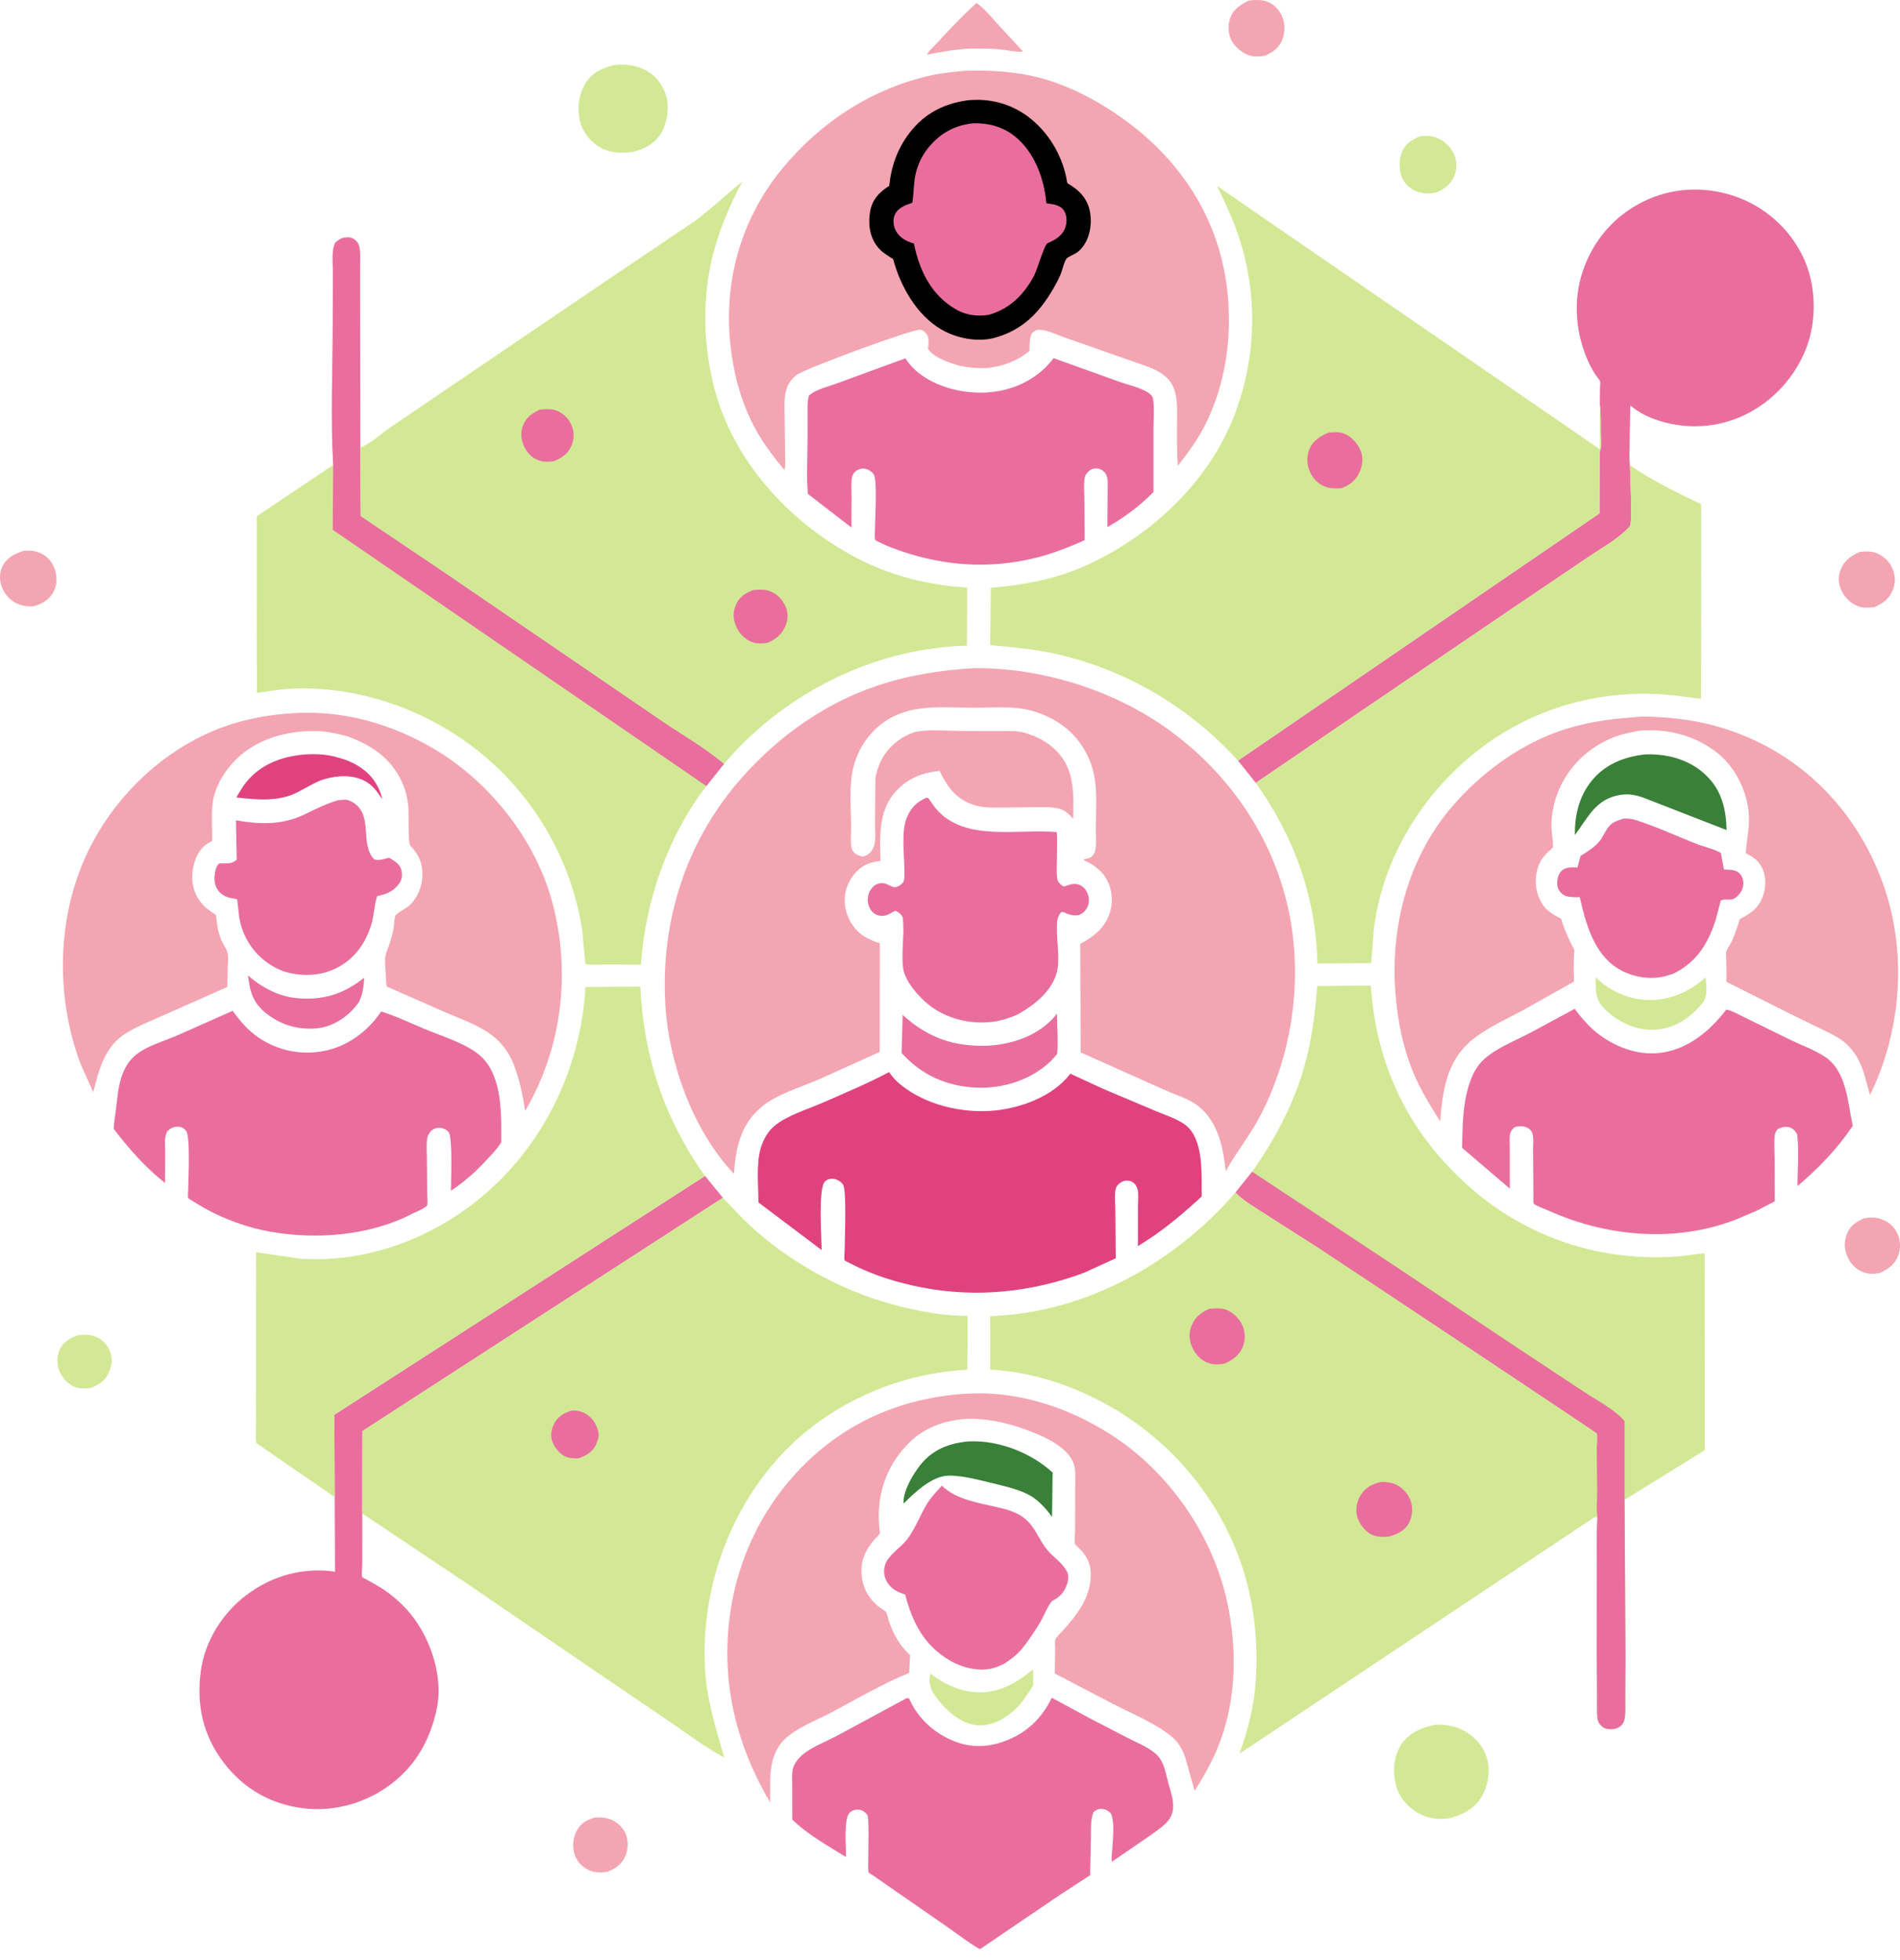 <?xml version="1.0" encoding="UTF-8"?> <svg xmlns="http://www.w3.org/2000/svg" width="63" height="65" viewBox="0 0 63 65" fill="none"><path d="M32.379 0.1C32.629 0.271 32.829 0.523 33.033 0.746L33.921 1.71C33.68 1.732 33.368 1.655 33.122 1.633C32.816 1.606 32.507 1.609 32.2 1.61C31.7 1.629 31.229 1.718 30.74 1.811C30.749 1.735 30.982 1.521 31.043 1.456C31.476 0.986 31.904 0.528 32.379 0.1Z" fill="#F4A5B2"></path><path d="M2.593 44.27C2.767 44.259 2.959 44.246 3.125 44.305C3.357 44.387 3.543 44.556 3.638 44.784C3.738 45.026 3.715 45.263 3.613 45.499C3.49 45.781 3.292 45.911 3.02 46.023C2.837 46.046 2.654 46.054 2.478 45.987C2.269 45.907 2.076 45.698 1.985 45.497C1.877 45.258 1.874 44.993 1.98 44.754C2.101 44.48 2.332 44.371 2.593 44.27Z" fill="#D2E895"></path><path d="M19.719 60.267C19.867 60.259 20.01 60.263 20.155 60.299C20.396 60.361 20.609 60.537 20.722 60.757C20.838 60.98 20.84 61.266 20.753 61.498C20.637 61.806 20.424 61.948 20.137 62.07C19.929 62.095 19.716 62.102 19.522 62.01C19.297 61.903 19.13 61.729 19.052 61.489C18.969 61.236 18.999 60.928 19.128 60.696C19.265 60.447 19.454 60.345 19.719 60.267Z" fill="#F4A5B2"></path><path d="M61.814 40.395C62.021 40.361 62.212 40.36 62.411 40.437C62.656 40.531 62.831 40.702 62.932 40.944C63.023 41.162 63.022 41.446 62.929 41.664C62.811 41.945 62.587 42.096 62.318 42.214C62.147 42.244 61.958 42.251 61.793 42.189C61.54 42.093 61.366 41.913 61.257 41.667C61.142 41.408 61.142 41.153 61.251 40.89C61.358 40.631 61.567 40.502 61.814 40.395Z" fill="#F4A5B2"></path><path d="M61.676 18.298C61.827 18.285 62.013 18.272 62.159 18.319C62.407 18.398 62.629 18.589 62.737 18.827C62.848 19.075 62.862 19.309 62.762 19.561C62.643 19.862 62.426 20.012 62.142 20.136C61.958 20.151 61.774 20.166 61.599 20.098C61.349 20.002 61.143 19.784 61.039 19.539C60.94 19.307 60.948 19.086 61.046 18.856C61.168 18.566 61.4 18.416 61.676 18.298Z" fill="#F4A5B2"></path><path d="M0.788 18.263C0.999 18.254 1.167 18.258 1.363 18.352C1.596 18.463 1.753 18.668 1.827 18.912C1.902 19.158 1.892 19.419 1.762 19.646C1.613 19.908 1.386 20.024 1.107 20.105C0.94 20.112 0.787 20.098 0.629 20.04C0.362 19.94 0.167 19.735 0.064 19.471C-0.022 19.253 -0.026 18.994 0.08 18.783C0.229 18.483 0.485 18.364 0.788 18.263Z" fill="#F4A5B2"></path><path d="M41.403 0.02C41.568 -0.002 41.762 -0.013 41.925 0.026C42.175 0.086 42.364 0.258 42.482 0.482C42.614 0.732 42.619 1.037 42.523 1.3C42.421 1.58 42.202 1.735 41.939 1.85C41.788 1.872 41.617 1.89 41.468 1.85C41.22 1.783 40.957 1.572 40.837 1.347C40.718 1.122 40.708 0.84 40.79 0.601C40.892 0.303 41.137 0.154 41.403 0.02Z" fill="#F4A5B2"></path><path d="M47.1 4.513C47.283 4.505 47.454 4.497 47.629 4.564C47.891 4.665 48.133 4.895 48.232 5.16C48.312 5.375 48.31 5.639 48.215 5.849C48.087 6.131 47.868 6.294 47.583 6.395C47.38 6.427 47.163 6.423 46.97 6.348C46.761 6.266 46.568 6.085 46.481 5.876C46.384 5.642 46.384 5.277 46.483 5.044C46.606 4.753 46.823 4.626 47.1 4.513Z" fill="#D2E895"></path><path d="M34.252 55.357L34.262 55.876C34.082 56.161 33.906 56.45 33.658 56.682C33.339 56.983 32.884 57.241 32.431 57.209C31.887 57.169 31.471 56.797 31.134 56.401C31.035 56.271 30.913 56.105 30.858 55.951C30.816 55.832 30.806 55.609 30.856 55.495C31.267 55.824 31.756 56.051 32.283 56.104C33.063 56.182 33.672 55.833 34.252 55.357Z" fill="#D2E895"></path><path d="M52.906 32.404C53.353 32.838 53.922 33.113 54.548 33.153C55.324 33.202 55.981 32.911 56.555 32.411C56.572 32.685 56.634 32.983 56.478 33.223L56.352 33.377C55.928 33.838 55.449 34.124 54.807 34.146C54.236 34.165 53.647 33.878 53.237 33.487C52.885 33.151 52.912 32.865 52.906 32.404Z" fill="#D2E895"></path><path d="M8.223 32.347C8.661 32.728 9.22 33.033 9.806 33.093C10.688 33.184 11.386 32.97 12.075 32.419C12.058 32.727 12.036 32.928 11.91 33.213L11.846 33.302C11.547 33.701 11.069 34.026 10.566 34.091C9.94 34.172 9.324 33.996 8.831 33.605C8.382 33.249 8.29 32.891 8.223 32.347Z" fill="#E96E9E"></path><path d="M10.077 25.02C10.413 24.994 10.781 25.006 11.108 25.092L11.176 25.111C11.416 25.173 11.639 25.254 11.852 25.383C12.296 25.651 12.552 26.001 12.679 26.501L12.623 26.423C12.483 26.219 12.348 26.038 12.126 25.913C11.709 25.677 11.185 25.709 10.739 25.841L10.681 25.858C10.392 25.97 10.137 26.131 9.862 26.272C9.24 26.591 8.508 26.518 7.838 26.443C7.941 26.263 8.044 26.083 8.176 25.922C8.658 25.338 9.34 25.085 10.077 25.02Z" fill="#E04280"></path><path d="M32.074 47.798L32.135 47.795C33.122 47.751 34.178 48.169 34.902 48.826L34.884 50.3C34.701 50.048 34.461 49.773 34.192 49.611C33.854 49.406 33.422 49.309 33.042 49.213C32.542 49.097 31.973 48.925 31.458 48.93C30.903 48.934 30.328 49.493 29.962 49.856L29.957 49.82C29.957 49.416 30.271 48.887 30.512 48.583C30.916 48.072 31.443 47.865 32.074 47.798Z" fill="#398038"></path><path d="M54.535 25.017L54.632 25.013C55.361 25.007 56.05 25.205 56.582 25.721C57.088 26.211 57.236 26.841 57.25 27.524L54.734 26.544C54.392 26.404 54.1 26.298 53.725 26.358C52.905 26.491 52.666 27.099 52.219 27.689C52.213 27.03 52.358 26.408 52.778 25.889C53.217 25.344 53.856 25.093 54.535 25.017Z" fill="#398038"></path><path d="M20.352 2.16C20.696 2.123 21.017 2.147 21.335 2.293C21.707 2.463 21.949 2.761 22.078 3.145C22.201 3.514 22.133 4.033 21.948 4.368C21.734 4.753 21.409 4.917 21.005 5.036C20.625 5.081 20.271 5.087 19.922 4.9C19.614 4.734 19.346 4.419 19.249 4.082C19.126 3.652 19.174 3.157 19.407 2.774C19.629 2.408 19.957 2.261 20.352 2.16Z" fill="#D2E895"></path><path d="M29.93 33.65C30.454 34.138 31.105 34.502 31.819 34.615C32.222 34.679 32.589 34.701 32.996 34.653C33.79 34.558 34.546 34.252 35.046 33.613C35.046 33.815 35.104 34.859 35.041 34.966L34.848 35.179C34.192 35.807 33.274 36.101 32.379 36.064C31.391 36.023 30.564 35.652 29.895 34.916L29.93 33.65Z" fill="#E96E9E"></path><path d="M47.599 57.188C47.902 57.178 48.202 57.219 48.477 57.356C48.866 57.551 49.179 57.875 49.302 58.299C49.424 58.719 49.347 59.213 49.123 59.585C48.885 59.983 48.477 60.186 48.042 60.295C47.673 60.341 47.327 60.303 47.003 60.108C46.647 59.893 46.376 59.57 46.278 59.16C46.173 58.719 46.216 58.218 46.471 57.833C46.722 57.452 47.169 57.273 47.599 57.188Z" fill="#D2E895"></path><path d="M53.829 27.146C53.972 27.139 54.091 27.147 54.228 27.19C54.916 27.404 55.603 27.73 56.278 27.991C56.522 28.086 56.842 28.152 57.061 28.284L57.162 28.831C57.28 28.837 57.426 28.833 57.538 28.874C57.64 28.911 57.708 28.972 57.756 29.067C57.818 29.189 57.82 29.33 57.778 29.459C57.73 29.605 57.573 29.803 57.409 29.825C57.286 29.841 57.169 29.802 57.057 29.862L56.885 30.517C56.619 31.317 56.26 31.897 55.488 32.286L55.191 32.376C54.668 32.498 54.081 32.389 53.629 32.104C52.842 31.607 52.572 30.596 52.382 29.748C52.214 29.749 51.954 29.765 51.817 29.656C51.706 29.568 51.633 29.448 51.633 29.303C51.632 29.153 51.666 28.987 51.778 28.879C51.911 28.75 52.079 28.76 52.253 28.763L52.305 28.764L52.409 28.381C52.618 28.245 52.841 28.117 53.008 27.928C53.162 27.755 53.237 27.5 53.405 27.345C53.519 27.238 53.683 27.194 53.829 27.146Z" fill="#E96E9E"></path><path d="M11.212 26.533L11.449 26.516C11.555 26.519 11.665 26.579 11.75 26.638C12.372 27.066 11.928 28.002 12.408 28.495C12.555 28.551 12.753 28.476 12.902 28.441C13.059 28.533 13.253 28.642 13.304 28.832C13.344 28.982 13.339 29.145 13.25 29.276C13.058 29.558 12.824 29.647 12.507 29.713C12.403 30.012 12.407 30.348 12.313 30.655C12.126 31.273 11.761 31.787 11.181 32.088C10.618 32.379 9.977 32.389 9.382 32.201C8.615 31.903 8.076 31.246 7.934 30.434C7.923 30.369 7.87 29.825 7.863 29.819C7.85 29.809 7.72 29.792 7.695 29.786C7.53 29.753 7.415 29.715 7.293 29.593C7.143 29.444 7.101 29.258 7.114 29.05C7.12 28.951 7.165 28.678 7.278 28.632C7.291 28.626 7.388 28.632 7.41 28.631C7.587 28.63 7.716 28.63 7.849 28.505L7.823 27.201C8.607 27.337 9.339 27.364 10.074 27.016C10.454 26.836 10.807 26.65 11.212 26.533Z" fill="#E96E9E"></path><path d="M31.231 49.262C31.696 49.724 32.45 49.832 33.063 49.976C33.415 50.059 33.747 50.144 34.024 50.391C34.346 50.679 34.458 51.072 34.723 51.392C34.904 51.611 35.154 51.771 35.315 52.007L35.341 52.047L35.385 52.119C35.44 52.231 35.423 52.395 35.386 52.511C35.297 52.788 35.156 52.947 34.906 53.077C34.791 53.136 34.569 53.67 34.48 53.813C34.284 54.128 34.073 54.456 33.828 54.735C33.681 54.901 33.511 55.026 33.328 55.148C33.208 55.21 33.084 55.272 32.953 55.308C32.478 55.44 31.92 55.306 31.505 55.065C30.639 54.563 30.254 53.801 30.013 52.871C29.769 52.796 29.574 52.703 29.429 52.483C29.319 52.316 29.288 52.12 29.337 51.927L29.349 51.884C29.43 51.586 29.897 51.291 30.092 51.026C30.365 50.654 30.513 50.227 30.753 49.841C30.882 49.633 31.068 49.445 31.231 49.262Z" fill="#E96E9E"></path><path d="M30.718 26.45L30.781 26.461L30.803 26.493L30.839 26.547L31.01 26.788C31.957 27.941 33.745 27.47 35.041 27.591C35.066 27.946 35.044 28.316 35.043 28.672C35.042 28.852 35.026 29.039 35.074 29.213C35.137 29.292 35.183 29.359 35.281 29.398C35.428 29.346 35.567 29.287 35.725 29.32C35.841 29.343 35.942 29.421 36.005 29.519C36.098 29.663 36.134 29.838 36.085 30.005C36.047 30.137 35.937 30.27 35.81 30.326C35.689 30.381 35.48 30.343 35.365 30.29C35.296 30.259 35.266 30.236 35.187 30.246C35.031 30.423 35.048 30.602 35.047 30.825C35.044 31.264 35.155 31.861 35.033 32.276C34.852 32.89 34.268 33.35 33.73 33.645C33.486 33.753 33.206 33.843 32.941 33.879C32.211 33.976 31.417 33.795 30.829 33.344C30.487 33.082 29.999 32.539 29.945 32.096C29.878 31.544 30.003 30.964 29.93 30.41C29.86 30.298 29.814 30.258 29.694 30.202C29.628 30.224 29.58 30.253 29.52 30.289C29.38 30.372 29.246 30.395 29.088 30.343C28.983 30.308 28.89 30.213 28.84 30.115C28.76 29.954 28.753 29.779 28.813 29.609C28.851 29.503 28.966 29.362 29.072 29.319C29.264 29.241 29.375 29.304 29.543 29.381C29.644 29.428 29.674 29.433 29.779 29.389C29.833 29.367 29.928 29.294 29.955 29.241C30.006 29.138 29.986 28.919 29.986 28.806C29.983 28.308 29.88 27.576 30.064 27.121C30.199 26.788 30.391 26.595 30.718 26.45Z" fill="#E96E9E"></path><path d="M34.934 11.875L37.137 12.667C37.413 12.766 37.967 12.887 38.162 13.094C38.216 13.151 38.229 13.19 38.239 13.267C38.277 13.577 38.246 13.929 38.246 14.243L38.246 16.316C37.792 16.778 37.283 17.158 36.72 17.477L36.728 16.202C36.729 16.028 36.751 15.821 36.639 15.678C36.571 15.592 36.477 15.54 36.368 15.534C36.25 15.527 36.164 15.562 36.081 15.645C36.031 15.695 35.985 15.756 35.969 15.827C35.926 16.027 35.954 16.291 35.955 16.497L35.965 17.913C35.455 18.137 34.943 18.343 34.402 18.482C32.753 18.905 31.122 18.761 29.542 18.151C29.484 18.129 29.034 17.938 29.019 17.901C28.993 17.839 29.011 17.635 29.011 17.562C29.01 17.236 29.103 15.926 28.966 15.722C28.901 15.626 28.766 15.55 28.651 15.538C28.552 15.528 28.429 15.573 28.356 15.64C28.3 15.691 28.259 15.77 28.247 15.845C28.219 16.026 28.237 16.239 28.236 16.423L28.233 17.493L26.788 16.377C26.733 15.807 26.776 15.194 26.776 14.62L26.778 13.718C26.778 13.514 26.763 13.315 26.825 13.119C27.046 12.906 27.465 12.822 27.755 12.711L30.02 11.882C30.159 12.094 30.329 12.273 30.533 12.422C31.228 12.929 32.222 13.111 33.065 12.976C33.794 12.859 34.494 12.475 34.934 11.875Z" fill="#E96E9E"></path><path d="M30.073 56.303C30.156 56.312 30.143 56.324 30.18 56.4C30.449 56.959 30.909 57.398 31.474 57.665C32.08 57.951 32.67 57.966 33.297 57.74C34.024 57.477 34.544 56.987 34.874 56.294L36.12 56.968L37.403 57.633C37.727 57.8 38.202 57.979 38.428 58.266C38.617 58.506 38.666 58.85 38.743 59.139C38.822 59.431 38.941 59.736 38.886 60.043C38.866 60.157 38.812 60.278 38.739 60.367C38.575 60.565 38.336 60.717 38.131 60.867L36.871 61.731C36.84 61.642 36.869 61.499 36.874 61.404C36.891 61.054 36.975 60.456 36.84 60.14C36.761 60.057 36.695 60.004 36.578 59.986C36.449 59.966 36.359 60.003 36.26 60.082C36.159 60.318 36.178 60.616 36.172 60.87L36.147 62.179L35.136 62.838L32.494 64.632L32.42 64.592C32.071 64.383 31.738 64.123 31.403 63.89L29.428 62.52L28.964 62.198C28.923 62.17 28.822 62.119 28.799 62.084C28.76 62.026 28.837 60.48 28.767 60.191C28.692 60.096 28.623 60.028 28.497 60.009C28.382 59.993 28.265 60.021 28.178 60.1C27.971 60.287 28.054 61.256 28.054 61.556L28.03 61.565C27.442 61.197 26.765 60.821 26.27 60.335L26.268 59.199C26.269 59.018 26.246 58.793 26.298 58.621C26.361 58.413 26.535 58.234 26.707 58.109C27.006 57.891 27.388 57.749 27.716 57.575L30.073 56.303Z" fill="#E96E9E"></path><path d="M52.215 33.45L52.237 33.48L52.273 33.529C52.449 33.77 52.695 34.04 52.927 34.229C53.507 34.699 54.288 35.006 55.042 34.913C55.944 34.803 56.665 34.217 57.207 33.518L57.239 33.476C57.438 33.51 57.669 33.653 57.853 33.739L59.376 34.485C59.741 34.662 60.144 34.805 60.485 35.024C61.24 35.509 61.261 36.548 61.434 37.331C60.914 38.104 60.308 38.725 59.604 39.329C59.598 38.767 59.66 38.167 59.59 37.61C59.534 37.518 59.48 37.438 59.375 37.397C59.226 37.339 59.082 37.371 58.946 37.441C58.885 37.51 58.858 37.566 58.847 37.656C58.819 37.898 58.841 38.166 58.842 38.41L58.848 39.833L58.233 40.153L57.513 40.457C55.527 41.211 53.27 41.007 51.355 40.147C51.274 40.111 50.892 39.968 50.853 39.912C50.837 39.888 50.847 39.663 50.846 39.625L50.833 38.141C50.832 37.972 50.866 37.688 50.793 37.538C50.76 37.47 50.705 37.419 50.637 37.391C50.491 37.329 50.358 37.328 50.212 37.384C50.181 37.419 50.129 37.462 50.106 37.502C50.033 37.626 50.062 37.891 50.061 38.033L50.063 39.415L48.478 38.058C48.497 37.385 48.493 36.693 48.688 36.043C48.781 35.733 48.905 35.432 49.134 35.196C49.534 34.782 50.223 34.518 50.735 34.249L52.215 33.45Z" fill="#E96E9E"></path><path d="M53.047 13.414L53.053 12.864C53.054 12.813 53.069 12.687 53.056 12.643C53.044 12.604 52.962 12.511 52.936 12.472C52.84 12.333 52.756 12.19 52.685 12.036C52.246 11.091 52.146 9.994 52.479 8.998C52.819 7.982 53.521 7.16 54.486 6.685C55.441 6.214 56.518 6.165 57.523 6.508C58.505 6.843 59.324 7.566 59.777 8.5C60.209 9.388 60.251 10.539 59.921 11.463C59.56 12.473 58.778 13.328 57.808 13.78C56.869 14.218 55.798 14.246 54.829 13.889C54.536 13.781 54.303 13.639 54.056 13.451L54.036 14.701C54.034 14.939 54.015 15.191 54.046 15.427C54.05 15.688 54.129 17.287 54.05 17.441C54.038 17.465 53.983 17.515 53.961 17.537C53.612 17.895 53.096 18.18 52.679 18.461L50.345 20.038L45.189 23.539L41.642 25.96L41.049 25.22L53.035 17.023L53.042 15.033C53.044 14.972 53.068 14.924 53.077 14.866C53.101 14.717 53.079 14.523 53.078 14.369C53.076 14.052 53.087 13.729 53.047 13.414Z" fill="#E96E9E"></path><path d="M7.714 33.517C7.962 33.862 8.229 34.173 8.584 34.412C9.226 34.843 9.993 34.996 10.749 34.848C11.527 34.695 12.201 34.195 12.636 33.541C13.118 33.685 13.591 33.915 14.056 34.11C14.647 34.359 15.517 34.612 15.974 35.053C16.665 35.721 16.624 36.992 16.621 37.874C16.508 38.073 16.339 38.241 16.185 38.409C15.812 38.817 15.415 39.178 14.953 39.483C14.952 39.151 15.015 37.716 14.874 37.538C14.815 37.462 14.699 37.408 14.605 37.399C14.495 37.388 14.388 37.418 14.304 37.492C14.237 37.551 14.185 37.644 14.169 37.732C14.131 37.937 14.154 38.189 14.155 38.398L14.164 39.577C14.165 39.686 14.188 39.853 14.165 39.956C14.144 40.046 13.782 40.189 13.687 40.237C12.286 40.972 10.499 41.116 8.962 40.841C8.08 40.683 7.199 40.341 6.443 39.859C6.415 39.841 6.248 39.744 6.239 39.723C6.221 39.684 6.24 39.478 6.24 39.425C6.242 39.126 6.318 37.661 6.167 37.491C6.09 37.403 6.015 37.364 5.9 37.362C5.742 37.36 5.658 37.409 5.545 37.514C5.442 37.708 5.477 37.957 5.477 38.172L5.474 39.227C4.818 38.712 4.277 38.093 3.771 37.433C3.775 37.217 3.818 37.008 3.844 36.794C3.894 36.384 3.919 35.985 4.069 35.596C4.164 35.35 4.321 35.121 4.529 34.958C4.895 34.672 5.449 34.518 5.877 34.333L7.714 33.517Z" fill="#E96E9E"></path><path d="M23.378 38.992L23.97 39.718L12.016 47.454L12.012 50.186L12.011 51.888C12.011 51.969 11.983 52.239 12.009 52.294C12.015 52.306 12.136 52.365 12.156 52.376C12.385 52.504 12.616 52.626 12.828 52.781C13.242 53.084 13.592 53.435 13.869 53.868C14.392 54.685 14.693 55.783 14.465 56.746C14.24 57.697 13.816 58.481 13.041 59.101C12.212 59.763 11.121 60.089 10.065 59.961C8.991 59.831 8.099 59.325 7.436 58.469C6.732 57.562 6.505 56.536 6.659 55.407C6.795 54.411 7.379 53.486 8.175 52.886C9.024 52.246 10.053 51.961 11.108 52.113L11.097 49.638L11.085 46.912L23.378 38.992Z" fill="#E96E9E"></path><path d="M29.481 35.549C29.584 35.703 29.705 35.837 29.849 35.955C30.688 36.646 31.942 36.934 33.009 36.821C33.885 36.728 34.9 36.349 35.46 35.64L35.489 35.602L36.634 36.129L38.358 36.855C38.681 36.992 39.151 37.135 39.4 37.385C39.918 37.905 39.838 39.006 39.847 39.673C39.187 40.282 38.504 40.855 37.731 41.319L37.732 39.937C37.732 39.793 37.76 39.565 37.718 39.431C37.697 39.365 37.663 39.289 37.611 39.242C37.528 39.167 37.454 39.145 37.345 39.148C37.242 39.152 37.138 39.21 37.069 39.287C37.029 39.331 36.997 39.388 36.987 39.447C36.953 39.664 36.982 39.921 36.983 40.144L36.995 41.724L35.925 42.212C34.193 42.849 32.377 43.043 30.558 42.688C29.744 42.529 28.951 42.285 28.213 41.903C28.179 41.885 28.022 41.816 28.006 41.785C27.982 41.735 28.007 41.485 28.007 41.419C28.008 41.116 28.082 39.44 27.949 39.27C27.861 39.158 27.734 39.091 27.591 39.086C27.5 39.084 27.411 39.117 27.349 39.182C27.126 39.419 27.241 41.06 27.245 41.451L25.148 39.87C25.148 39.322 25.068 38.602 25.221 38.081C25.306 37.793 25.457 37.511 25.694 37.32C26.118 36.98 26.777 36.782 27.276 36.565C28.018 36.242 28.766 35.927 29.481 35.549Z" fill="#E04280"></path><path d="M54.045 15.428C54.767 15.926 55.615 16.346 56.408 16.719L56.403 23.173C55.914 23.113 55.414 23.032 54.922 23.012C52.766 22.924 50.709 23.555 48.999 24.886C47.163 26.314 45.846 28.466 45.556 30.79L45.464 31.936L43.683 31.948C43.635 29.744 42.913 27.746 41.641 25.96L45.188 23.54L50.344 20.039L52.678 18.462C53.094 18.181 53.611 17.896 53.96 17.537C53.981 17.516 54.037 17.466 54.049 17.441C54.128 17.287 54.049 15.688 54.045 15.428Z" fill="#D2E895"></path><path d="M11.095 49.638L8.5 47.852C8.465 47.65 8.488 47.411 8.488 47.204L8.489 46.022L8.491 41.523L9.999 41.742C12.315 41.871 14.544 40.983 16.254 39.441C18.15 37.731 19.273 35.261 19.412 32.728L21.233 32.716C21.339 35.029 22.025 37.103 23.376 38.992L11.084 46.911L11.095 49.638Z" fill="#D2E895"></path><path d="M9.831 23.642C11.423 23.562 12.97 24.007 14.344 24.805C16.213 25.891 17.761 27.836 18.317 29.934C18.936 32.271 18.636 34.742 17.414 36.836C17.33 36.309 17.224 35.77 17.025 35.272C16.881 34.912 16.65 34.593 16.344 34.352C15.87 33.979 15.216 33.765 14.664 33.522L12.829 32.714C12.792 32.589 12.799 32.437 12.793 32.307C12.779 32.047 12.725 31.771 12.83 31.526C12.93 31.293 13.006 31.021 13.053 30.773C13.071 30.68 13.073 30.429 13.114 30.358C13.167 30.267 13.463 30.124 13.558 30.039C13.845 29.781 13.995 29.41 14.006 29.029C14.018 28.622 13.882 28.325 13.603 28.037C13.521 27.952 13.562 26.935 13.538 26.725C13.514 26.51 13.472 26.298 13.396 26.095C13.061 25.21 12.384 24.732 11.525 24.416C11.158 24.323 10.828 24.244 10.447 24.24C9.503 24.231 8.506 24.502 7.821 25.186C7.45 25.556 7.139 26.057 7.059 26.581C6.995 26.991 7.039 27.465 7.038 27.882C6.87 27.966 6.727 28.07 6.62 28.227C6.409 28.536 6.32 29.016 6.405 29.382C6.513 29.851 6.774 30.097 7.164 30.341C7.187 30.644 7.237 30.97 7.373 31.244C7.432 31.362 7.516 31.477 7.547 31.607C7.581 31.747 7.556 31.917 7.551 32.06L7.539 32.725L5.537 33.614C5.097 33.814 4.625 33.992 4.21 34.239C3.481 34.673 3.282 35.453 3.093 36.217L2.669 35.273C1.852 33.09 1.877 30.51 2.848 28.384C3.723 26.468 5.389 24.849 7.371 24.117C8.16 23.826 8.993 23.682 9.831 23.642Z" fill="#F4A5B2"></path><path d="M54.15 23.786C54.463 23.742 54.828 23.767 55.144 23.788C56.263 23.859 57.313 24.123 58.322 24.617C60.328 25.601 61.777 27.35 62.489 29.455C63.236 31.664 63.032 34.223 62.005 36.308L61.795 35.55C61.667 35.174 61.493 34.853 61.193 34.589C60.962 34.387 60.681 34.263 60.408 34.13L59.431 33.653L57.248 32.558L57.239 31.78C57.238 31.731 57.221 31.606 57.236 31.562C57.278 31.441 57.378 31.314 57.432 31.192C57.506 31.026 57.563 30.851 57.624 30.68C57.64 30.636 57.666 30.518 57.694 30.483C57.717 30.454 57.83 30.403 57.865 30.382C58.072 30.255 58.254 30.12 58.373 29.901C58.528 29.614 58.582 29.241 58.486 28.928C58.395 28.628 58.209 28.454 57.937 28.317L57.888 28.293C57.913 27.827 58.03 27.408 57.982 26.93C57.91 26.203 57.534 25.437 56.957 24.976C56.202 24.373 55.229 24.13 54.278 24.24L53.761 24.36C52.412 24.771 51.458 25.96 51.44 27.383C51.439 27.48 51.513 28.06 51.495 28.093C51.474 28.131 51.378 28.203 51.343 28.237C51.234 28.344 51.134 28.451 51.065 28.589C50.902 28.915 50.878 29.339 50.999 29.683C51.145 30.098 51.384 30.281 51.765 30.461C51.871 30.835 52.028 31.167 52.206 31.513C52.167 31.858 52.182 32.2 52.193 32.546L50.461 33.518C49.903 33.818 49.259 34.101 48.776 34.511C47.962 35.203 47.832 36.18 47.753 37.183C47.442 36.691 47.137 36.197 46.904 35.662C46.527 34.796 46.34 33.852 46.268 32.912C46.098 30.693 46.702 28.411 48.179 26.71C49.093 25.656 50.298 24.758 51.613 24.277C52.423 23.981 53.292 23.842 54.15 23.786Z" fill="#F4A5B2"></path><path d="M32.221 46.205C33.852 46.147 35.462 46.693 36.826 47.564C38.754 48.795 40.215 50.901 40.694 53.137C41.011 54.615 41 56.235 40.484 57.67C40.265 58.281 39.961 58.835 39.609 59.378L39.3 58.27C39.206 58.015 39.092 57.792 38.883 57.612C38.337 57.142 37.532 56.827 36.893 56.492L34.975 55.491L34.987 54.668C34.988 54.593 34.97 54.439 34.992 54.372C35.022 54.283 35.159 54.162 35.224 54.089C35.713 53.544 36.157 52.99 36.169 52.218C36.175 51.855 36.027 51.578 35.776 51.33C35.759 51.312 35.651 51.222 35.647 51.204C35.618 51.099 35.646 50.887 35.647 50.773L35.651 49.346C35.652 49.094 35.683 48.778 35.602 48.536C35.554 48.394 35.452 48.244 35.345 48.139C35.045 47.843 34.625 47.644 34.238 47.49C33.541 47.212 32.886 47.047 32.135 47.042C31.391 47.078 30.689 47.3 30.151 47.833C29.503 48.474 29.154 49.293 29.138 50.204C29.135 50.357 29.142 50.507 29.157 50.66C29.161 50.693 29.182 50.805 29.177 50.83C29.164 50.885 29.047 50.991 29.008 51.035C28.737 51.339 28.56 51.67 28.563 52.087C28.567 52.57 28.76 52.972 29.136 53.275C29.191 53.32 29.338 53.401 29.373 53.452C29.418 53.517 29.451 53.692 29.479 53.773C29.636 54.222 29.834 54.557 30.178 54.887L30.145 55.474C29.257 55.83 28.415 56.333 27.571 56.78C27.08 57.04 26.412 57.29 26.016 57.673C25.445 58.224 25.545 59.045 25.539 59.768C24.724 58.395 24.205 56.865 24.128 55.264C24.014 52.898 24.79 50.594 26.399 48.844C27.945 47.162 29.953 46.299 32.221 46.205Z" fill="#F4A5B2"></path><path d="M11.047 15.418C10.962 13.892 11.028 12.329 11.032 10.799L11.038 9.018C11.039 8.726 10.985 8.309 11.115 8.046C11.214 7.959 11.31 7.891 11.445 7.876C11.577 7.862 11.688 7.875 11.789 7.968C11.879 8.05 11.913 8.144 11.928 8.263C11.956 8.491 11.938 8.741 11.939 8.971L11.941 10.307L11.948 14.837L11.961 17.111L14.611 18.893L18.681 21.672L21.989 23.933C22.653 24.381 23.401 24.809 24.009 25.327L23.421 26.064C22.13 27.753 21.399 29.875 21.252 31.986L20.032 31.98C19.842 31.98 19.592 32.011 19.411 31.963L19.306 30.865C18.945 28.418 17.58 26.163 15.588 24.696C13.938 23.48 11.893 22.781 9.834 22.829C9.392 22.839 8.954 22.909 8.518 22.975L8.514 17.119L11.047 15.418Z" fill="#D2E895"></path><path d="M11.047 15.418C10.962 13.892 11.028 12.329 11.032 10.799L11.038 9.018C11.039 8.726 10.985 8.309 11.115 8.046C11.214 7.959 11.31 7.891 11.445 7.876C11.577 7.862 11.688 7.875 11.789 7.968C11.879 8.05 11.913 8.144 11.928 8.263C11.956 8.491 11.938 8.741 11.939 8.971L11.941 10.307L11.948 14.837L11.961 17.111L14.611 18.893L18.681 21.672L21.989 23.933C22.653 24.381 23.401 24.809 24.009 25.327L23.421 26.064L11.033 17.567L11.047 15.418Z" fill="#E96E9E"></path><path d="M41.517 38.852C42.239 37.835 42.848 36.705 43.207 35.507C43.484 34.579 43.606 33.657 43.676 32.696L45.452 32.682C45.636 35.389 46.749 37.64 48.794 39.417C50.689 41.065 53.131 41.852 55.63 41.661L56.52 41.557L56.525 48.086L53.868 49.731L53.898 55.011L53.89 56.33C53.888 56.539 53.905 56.773 53.872 56.978C53.858 57.069 53.822 57.148 53.755 57.213C53.654 57.312 53.529 57.344 53.391 57.338C53.263 57.333 53.169 57.307 53.08 57.211C53.024 57.151 52.986 57.087 52.974 57.005C52.939 56.765 52.958 56.491 52.955 56.247L52.943 54.801L52.947 51.853C52.95 51.355 52.934 50.846 52.965 50.349C52.93 50.069 52.954 49.766 52.954 49.483L52.944 48.011C52.944 47.914 52.975 47.609 52.94 47.532C52.925 47.497 44.504 41.901 43.68 41.36L41.826 40.178C41.535 39.986 41.204 39.797 40.965 39.543L41.517 38.852Z" fill="#D2E895"></path><path d="M40.965 39.543L41.517 38.852L46.248 41.975L49.846 44.382L52.531 46.158C52.968 46.45 53.529 46.724 53.868 47.126L53.868 49.731L53.898 55.011L53.89 56.33C53.888 56.539 53.905 56.773 53.872 56.978C53.858 57.069 53.822 57.148 53.755 57.213C53.654 57.312 53.529 57.344 53.391 57.338C53.263 57.333 53.169 57.307 53.08 57.211C53.024 57.151 52.986 57.087 52.974 57.005C52.939 56.765 52.958 56.491 52.955 56.247L52.943 54.801L52.947 51.853C52.95 51.355 52.934 50.846 52.965 50.349C52.93 50.069 52.954 49.766 52.954 49.483L52.944 48.011C52.944 47.915 52.975 47.609 52.94 47.532C52.925 47.497 44.504 41.901 43.68 41.36L41.826 40.178C41.535 39.986 41.204 39.797 40.965 39.543Z" fill="#E96E9E"></path><path d="M31.997 2.348C32.807 2.321 33.641 2.368 34.43 2.568C35.537 2.849 36.641 3.467 37.54 4.163C39.27 5.504 40.412 7.346 40.682 9.533C40.871 11.074 40.662 12.713 39.952 14.104C39.711 14.579 39.383 15.027 39.055 15.444C39.014 14.977 39.033 14.496 39.028 14.027C39.024 13.556 39.083 12.952 38.74 12.579C38.623 12.452 38.477 12.347 38.322 12.273C38.011 12.123 37.659 12.022 37.333 11.903L35.311 11.194C35.062 11.111 34.727 10.936 34.465 10.934C34.35 10.934 34.288 10.983 34.207 11.057C34.132 11.247 34.138 11.438 34.134 11.64C33.718 11.975 33.26 12.142 32.735 12.206C32.368 12.213 32.024 12.195 31.672 12.085C31.404 12.001 30.907 11.818 30.772 11.557C30.788 11.423 30.812 11.215 30.737 11.095C30.687 11.015 30.608 10.946 30.513 10.933C30.282 10.899 26.706 12.217 26.419 12.428C25.953 12.772 26.011 13.3 26.017 13.808L26.031 14.932C26.033 15.148 26.051 15.379 26.015 15.592C25.701 15.212 25.395 14.82 25.145 14.394C24.597 13.463 24.313 12.407 24.209 11.339C24.005 9.246 24.606 7.202 25.949 5.578C27.223 4.036 28.931 2.923 30.896 2.494C31.257 2.415 31.629 2.383 31.997 2.348Z" fill="#F4A5B2"></path><path d="M32.093 3.325C32.804 3.258 33.479 3.426 34.057 3.845C34.768 4.362 35.256 5.194 35.386 6.058C35.43 6.102 35.408 6.085 35.462 6.118C35.766 6.302 36.009 6.541 36.11 6.893C36.248 7.377 36.146 8.029 35.734 8.356C35.639 8.431 35.441 8.497 35.368 8.573C35.291 8.653 35.22 8.973 35.171 9.09C35.103 9.254 35.015 9.416 34.926 9.57C34.442 10.402 33.878 10.962 32.939 11.213C32.378 11.346 31.714 11.215 31.218 10.928C30.395 10.453 29.848 9.479 29.615 8.589L29.513 8.525C29.342 8.419 29.202 8.323 29.078 8.159C28.829 7.83 28.779 7.391 28.855 6.995C28.927 6.621 29.137 6.393 29.443 6.19L29.485 6.163C29.552 5.509 29.76 4.923 30.163 4.4C30.653 3.763 31.305 3.43 32.093 3.325Z" fill="black"></path><path d="M32.27 4.088C32.773 4.074 33.251 4.201 33.648 4.519C34.29 5.032 34.613 5.894 34.689 6.69L34.693 6.738L34.938 6.777C35.087 6.814 35.226 6.872 35.299 7.017C35.389 7.196 35.381 7.415 35.303 7.596C35.204 7.827 34.962 7.975 34.737 8.061C34.631 8.101 34.384 8.968 34.283 9.153C33.943 9.776 33.487 10.236 32.795 10.438C32.354 10.51 31.962 10.439 31.585 10.191C30.829 9.696 30.481 8.931 30.303 8.077C30.155 8.028 30.022 7.981 29.899 7.881C29.743 7.756 29.648 7.598 29.63 7.397C29.602 7.079 29.785 6.904 30.062 6.791C30.097 6.777 30.229 6.738 30.249 6.719C30.271 6.698 30.311 6.035 30.329 5.925C30.392 5.548 30.538 5.197 30.779 4.901C31.176 4.415 31.649 4.153 32.27 4.088Z" fill="#E96E9E"></path><path d="M41.048 25.22C39.426 23.431 37.283 22.171 34.917 21.663C34.227 21.515 33.535 21.455 32.834 21.392L32.852 19.492C34.008 19.389 35.07 19.195 36.128 18.697C38.299 17.676 40.197 15.853 41.008 13.561C41.658 11.724 41.692 9.777 41.099 7.919C40.906 7.312 40.631 6.741 40.356 6.168L53.049 14.898L53.045 13.414C53.086 13.729 53.075 14.052 53.077 14.369C53.078 14.523 53.1 14.717 53.076 14.866C53.067 14.924 53.042 14.972 53.041 15.032L53.034 17.023L41.048 25.22Z" fill="#D2E895"></path><path d="M44.05 14.346C44.22 14.329 44.415 14.315 44.576 14.381C44.826 14.484 45.028 14.719 45.124 14.968C45.211 15.194 45.177 15.439 45.08 15.655C44.955 15.934 44.757 16.085 44.477 16.19C44.286 16.198 44.117 16.204 43.934 16.135C43.705 16.048 43.533 15.868 43.435 15.645C43.328 15.401 43.32 15.142 43.419 14.895C43.536 14.603 43.777 14.466 44.05 14.346Z" fill="#E96E9E"></path><path d="M11.947 14.837L11.982 14.826C12.285 14.704 12.638 14.384 12.911 14.193L14.422 13.166L20.169 9.265L23.049 7.323C23.597 6.916 24.08 6.446 24.612 6.024C24.174 6.852 23.805 7.716 23.595 8.631C23.257 10.105 23.337 11.753 23.779 13.194C24.483 15.488 26.294 17.391 28.39 18.493C29.547 19.102 30.771 19.398 32.07 19.483L32.062 21.409C29.144 21.491 26.376 22.802 24.375 24.914L24.009 25.327C23.4 24.81 22.652 24.381 21.988 23.933L18.68 21.672L14.61 18.894L11.961 17.111L11.947 14.837Z" fill="#D2E895"></path><path d="M17.892 13.585C18.057 13.565 18.25 13.55 18.41 13.601C18.664 13.682 18.847 13.864 18.953 14.105C19.04 14.302 19.042 14.548 18.962 14.748C18.85 15.033 18.644 15.178 18.37 15.295C18.213 15.316 18.078 15.323 17.924 15.283C17.684 15.22 17.522 15.07 17.405 14.855C17.286 14.634 17.249 14.378 17.331 14.137C17.432 13.846 17.628 13.715 17.892 13.585Z" fill="#E96E9E"></path><path d="M24.963 19.569C25.13 19.549 25.317 19.538 25.48 19.586C25.733 19.661 25.929 19.858 26.041 20.093C26.137 20.297 26.137 20.518 26.056 20.727C25.938 21.033 25.735 21.191 25.445 21.317C25.292 21.338 25.144 21.351 24.993 21.309C24.744 21.238 24.543 21.047 24.431 20.817C24.309 20.567 24.289 20.33 24.395 20.07C24.506 19.794 24.702 19.676 24.963 19.569Z" fill="#E96E9E"></path><path d="M23.97 39.717C24.36 40.134 24.752 40.552 25.188 40.922C26.416 41.965 27.965 42.802 29.519 43.231C30.184 43.415 30.887 43.567 31.578 43.614L31.953 43.636C31.993 43.638 32.049 43.61 32.072 43.642C32.104 43.688 32.072 45.223 32.072 45.421C29.739 45.529 27.407 46.586 25.833 48.318C24.136 50.185 23.255 52.744 23.372 55.257C23.421 56.32 23.725 57.267 24.013 58.277C23.38 57.94 22.787 57.488 22.196 57.081L20.128 55.678L15.523 52.536L12.012 50.185L12.016 47.453L23.97 39.717Z" fill="#D2E895"></path><path d="M18.962 46.772C19.062 46.772 19.16 46.775 19.257 46.805C19.47 46.869 19.654 47.036 19.752 47.235C19.824 47.383 19.886 47.564 19.828 47.724L19.812 47.767L19.762 47.904C19.65 48.151 19.431 48.263 19.193 48.355C19.055 48.364 18.895 48.356 18.765 48.304C18.561 48.223 18.377 47.989 18.308 47.784C18.244 47.592 18.286 47.37 18.381 47.195C18.508 46.965 18.717 46.839 18.962 46.772Z" fill="#E96E9E"></path><path d="M40.964 39.542C41.203 39.797 41.534 39.985 41.825 40.177L43.679 41.359C44.503 41.9 52.923 47.496 52.939 47.531C52.974 47.608 52.943 47.914 52.943 48.011L52.953 49.483C52.953 49.765 52.929 50.069 52.965 50.349L52.911 50.281L41.096 58.15C41.378 57.379 41.58 56.587 41.637 55.765C41.823 53.099 41.044 50.639 39.263 48.625C37.662 46.816 35.261 45.553 32.835 45.413L32.832 43.644L33.265 43.618C36.239 43.39 39.039 41.777 40.964 39.542Z" fill="#D2E895"></path><path d="M45.806 49.137C45.956 49.141 46.125 49.154 46.263 49.214C46.495 49.316 46.701 49.539 46.779 49.78C46.857 50.02 46.83 50.294 46.709 50.516C46.569 50.772 46.312 50.877 46.048 50.953C45.863 50.968 45.663 50.971 45.492 50.89C45.263 50.782 45.074 50.534 45.003 50.294C44.934 50.06 44.987 49.791 45.112 49.585C45.278 49.31 45.507 49.206 45.806 49.137Z" fill="#E96E9E"></path><path d="M40.089 43.401C40.254 43.383 40.47 43.364 40.628 43.419C40.881 43.508 41.093 43.713 41.2 43.958C41.296 44.178 41.299 44.432 41.211 44.654C41.099 44.935 40.867 45.105 40.596 45.218C40.428 45.249 40.279 45.256 40.113 45.21C39.848 45.135 39.663 44.941 39.542 44.7C39.428 44.471 39.41 44.209 39.504 43.971C39.619 43.677 39.813 43.531 40.089 43.401Z" fill="#E96E9E"></path><path d="M32.291 22.155C34.184 22.136 36.178 22.668 37.82 23.601C40.13 24.914 41.901 27.104 42.602 29.67C43.255 32.061 42.942 34.752 41.811 36.953C41.478 37.602 41.025 38.161 40.667 38.791L40.644 38.833C40.596 38.448 40.546 38.069 40.419 37.701C40.278 37.295 40.062 36.928 39.715 36.662C39.407 36.425 38.967 36.298 38.611 36.139L35.835 34.898L35.818 31.295C36.195 31.103 36.532 30.851 36.722 30.462C36.894 30.111 36.914 29.695 36.774 29.329C36.617 28.92 36.317 28.697 35.934 28.518L35.952 28.49L36.115 28.453C36.199 28.415 36.27 28.344 36.299 28.256C36.37 28.038 36.334 27.725 36.335 27.494C36.336 26.945 36.386 26.315 36.291 25.777C36.238 25.473 36.144 25.201 35.996 24.929C35.613 24.226 34.973 23.78 34.21 23.567C33.603 23.397 32.876 23.471 32.245 23.467C31.683 23.464 31.071 23.422 30.513 23.495C30.159 23.541 29.805 23.65 29.494 23.827C28.905 24.162 28.484 24.745 28.308 25.396C28.136 26.032 28.22 26.808 28.222 27.465C28.223 27.667 28.174 28.053 28.278 28.217C28.354 28.336 28.476 28.373 28.607 28.402C28.8 28.367 28.929 28.223 28.985 28.038C29.048 27.828 29.012 27.52 29.012 27.297L29.027 25.797L29.05 25.68C29.177 25.146 29.482 24.719 29.959 24.442C30.105 24.357 30.289 24.272 30.457 24.25C30.966 24.185 31.55 24.239 32.065 24.241L33.222 24.243C33.467 24.243 33.728 24.226 33.965 24.295C34.362 24.41 34.722 24.59 35.017 24.885C35.648 25.518 35.593 26.324 35.586 27.151C35.487 27.047 35.388 26.929 35.256 26.867C35.007 26.751 34.702 26.765 34.433 26.764L33.259 26.776C32.903 26.78 32.577 26.796 32.234 26.672C31.677 26.471 31.4 26.072 31.156 25.56C30.591 25.62 30.12 25.797 29.724 26.218C29.117 26.862 29.172 27.726 29.197 28.545C29.041 28.567 28.874 28.597 28.731 28.664C28.412 28.813 28.172 29.127 28.069 29.458C27.954 29.823 28.007 30.222 28.194 30.554C28.42 30.957 28.744 31.146 29.173 31.276L29.17 34.881L27.139 35.796C26.537 36.059 25.753 36.284 25.254 36.701C24.551 37.288 24.402 38.053 24.334 38.921C22.987 37.493 22.183 35.278 22.064 33.338C21.894 30.551 22.746 27.87 24.612 25.771C25.813 24.419 27.33 23.333 29.05 22.749C30.102 22.392 31.186 22.22 32.291 22.155Z" fill="#F4A5B2"></path></svg> 